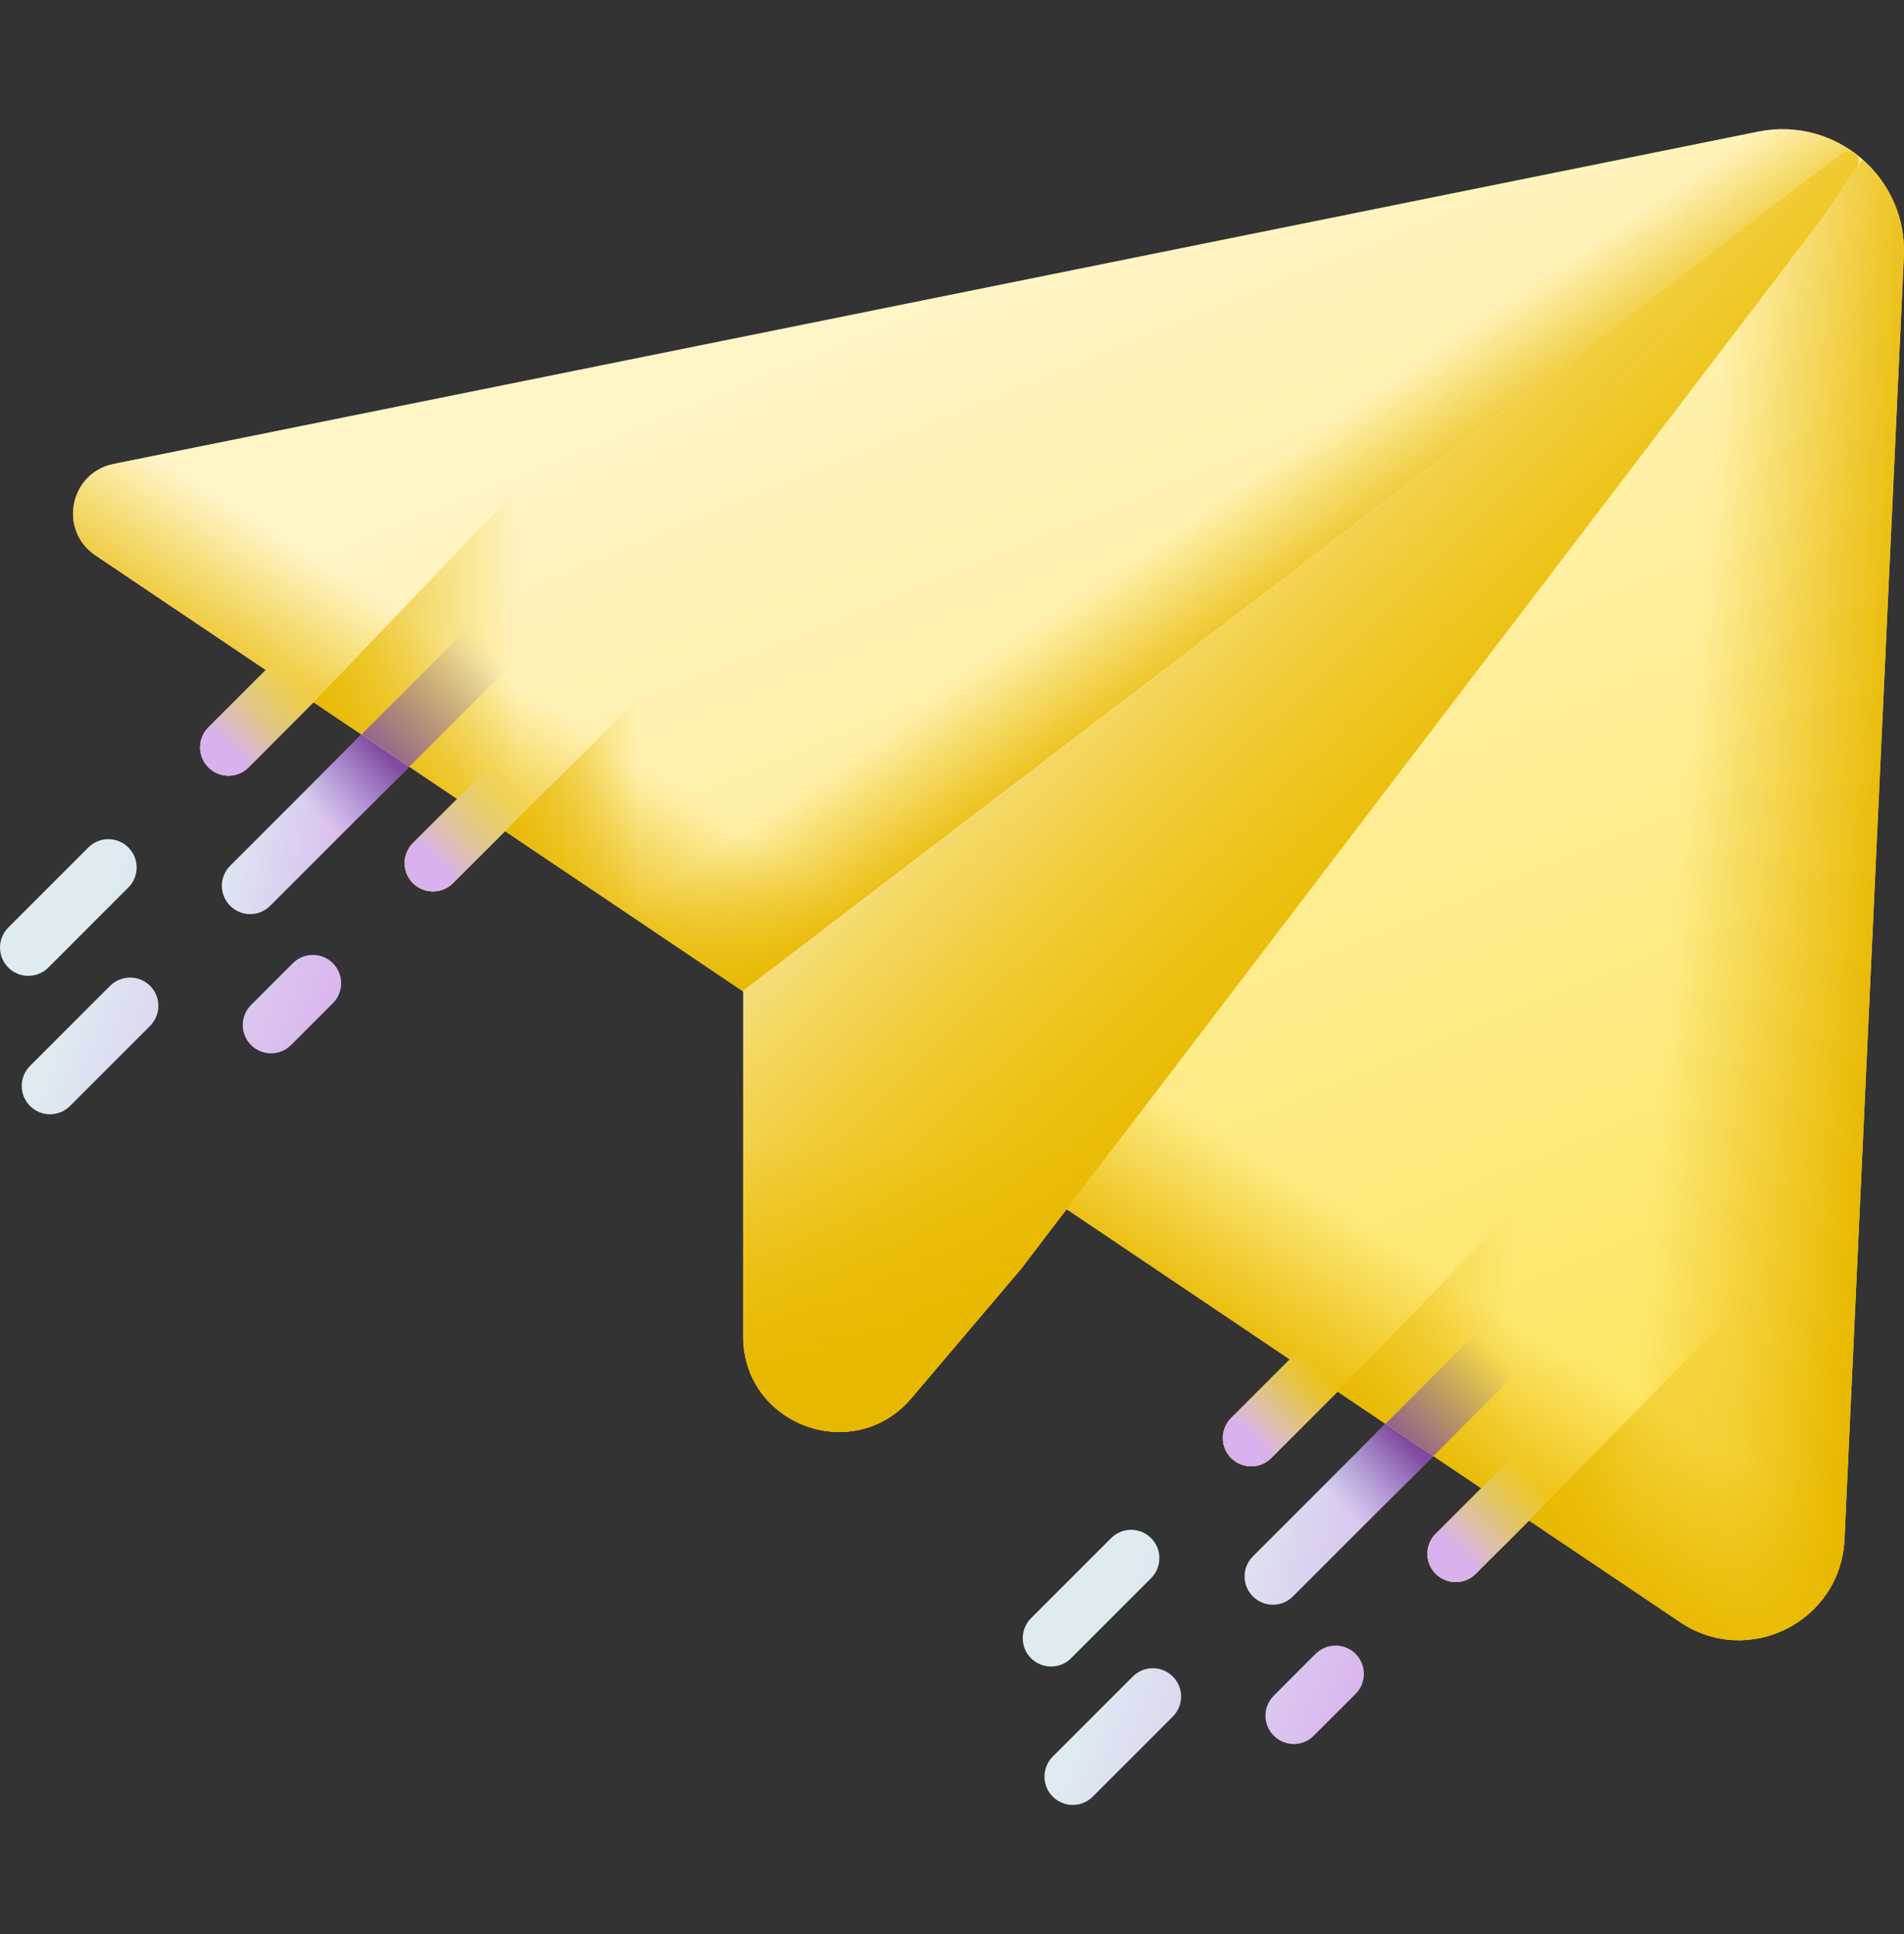 <svg xmlns="http://www.w3.org/2000/svg" width="64" height="65" viewBox="0 0 64 65" fill="none"><rect x="0" y="0" width="64" height="65" fill="#333333" stroke="none"/><g clip-path="url(#clip0_679_10033)"><g clip-path="url(#clip1_679_10033)"><path d="M17.083 19.75L7.736 29.098C7.364 29.469 7.364 30.071 7.736 30.443C8.108 30.815 8.71 30.815 9.081 30.443L18.429 21.096C18.607 20.917 18.707 20.675 18.707 20.423C18.707 20.171 18.607 19.929 18.429 19.75C18.25 19.572 18.008 19.472 17.756 19.472C17.503 19.472 17.262 19.572 17.083 19.75Z" fill="url(#paint0_linear_679_10033)"></path><path d="M17.083 19.75L7.736 29.098C7.364 29.469 7.364 30.071 7.736 30.443C8.108 30.815 8.71 30.815 9.081 30.443L18.429 21.096C18.607 20.917 18.707 20.675 18.707 20.423C18.707 20.171 18.607 19.929 18.429 19.75C18.25 19.572 18.008 19.472 17.756 19.472C17.503 19.472 17.262 19.572 17.083 19.75Z" fill="url(#paint1_linear_679_10033)"></path><path d="M51.461 42.961L42.114 52.308C41.742 52.68 41.742 53.282 42.114 53.654C42.486 54.026 43.088 54.026 43.459 53.654L52.806 44.307C52.895 44.218 52.965 44.114 53.013 43.998C53.061 43.883 53.085 43.759 53.085 43.634C53.085 43.509 53.061 43.385 53.013 43.27C52.965 43.154 52.895 43.05 52.806 42.961C52.718 42.873 52.613 42.803 52.498 42.755C52.382 42.707 52.259 42.683 52.134 42.683C52.009 42.683 51.885 42.707 51.77 42.755C51.654 42.803 51.549 42.873 51.461 42.961Z" fill="url(#paint2_linear_679_10033)"></path><path d="M51.461 42.961L42.114 52.308C41.742 52.68 41.742 53.282 42.114 53.654C42.486 54.026 43.088 54.026 43.459 53.654L52.806 44.307C52.895 44.218 52.965 44.114 53.013 43.998C53.061 43.883 53.085 43.759 53.085 43.634C53.085 43.509 53.061 43.385 53.013 43.27C52.965 43.154 52.895 43.05 52.806 42.961C52.718 42.873 52.613 42.803 52.498 42.755C52.382 42.707 52.259 42.683 52.134 42.683C52.009 42.683 51.885 42.707 51.77 42.755C51.654 42.803 51.549 42.873 51.461 42.961Z" fill="url(#paint3_linear_679_10033)"></path><path d="M59.099 4.422L3.818 15.59C2.34 15.889 1.955 17.822 3.206 18.664L8.933 22.519L7.006 24.445C6.634 24.817 6.634 25.419 7.006 25.791C7.378 26.163 7.98 26.163 8.352 25.791L10.541 23.601L15.368 26.85L13.851 28.367C13.51 28.741 13.519 29.319 13.88 29.681C13.969 29.769 14.073 29.839 14.189 29.887C14.304 29.935 14.428 29.959 14.553 29.959C14.678 29.959 14.802 29.935 14.917 29.887C15.033 29.839 15.137 29.769 15.226 29.681L16.155 28.751L16.157 28.753L16.977 27.933L43.354 45.687L41.384 47.657C41.012 48.029 41.012 48.631 41.384 49.003C41.755 49.374 42.358 49.374 42.729 49.003L44.963 46.769L49.79 50.018L48.229 51.579C47.888 51.952 47.897 52.531 48.258 52.892C48.346 52.981 48.451 53.051 48.567 53.099C48.682 53.147 48.806 53.171 48.931 53.171C49.056 53.171 49.179 53.147 49.295 53.099C49.41 53.051 49.515 52.981 49.603 52.892L50.533 51.963L50.535 51.964L51.398 51.101L56.474 54.517C58.769 56.062 61.871 54.502 61.999 51.738L63.995 8.621C64.118 5.962 61.709 3.895 59.099 4.422Z" fill="url(#paint4_linear_679_10033)"></path><path d="M59.199 43.3L58.336 44.163L58.334 44.162L57.404 45.091C57.316 45.18 57.211 45.25 57.096 45.298C56.98 45.345 56.856 45.37 56.731 45.37C56.607 45.37 56.483 45.345 56.367 45.298C56.252 45.25 56.147 45.18 56.059 45.091C55.697 44.73 55.689 44.151 56.03 43.778L57.59 42.217L52.764 38.968L50.53 41.202C50.159 41.573 49.556 41.573 49.185 41.202C48.813 40.83 48.813 40.228 49.185 39.856L51.155 37.886L24.778 20.132L23.958 20.951L23.956 20.95L23.027 21.88C22.938 21.968 22.833 22.038 22.718 22.086C22.602 22.134 22.479 22.158 22.354 22.158C22.229 22.158 22.105 22.134 21.99 22.086C21.874 22.038 21.769 21.968 21.681 21.88C21.32 21.518 21.311 20.939 21.652 20.566L23.169 19.049L18.342 15.8L16.152 17.99C15.781 18.361 15.178 18.361 14.807 17.99C14.435 17.618 14.435 17.016 14.807 16.645L16.734 14.718L14.749 13.382L3.818 15.59C2.34 15.889 1.955 17.822 3.206 18.664L8.933 22.518L7.006 24.445C6.634 24.817 6.634 25.419 7.006 25.791C7.378 26.163 7.98 26.163 8.352 25.791L10.541 23.601L15.368 26.85L13.851 28.367C13.51 28.741 13.519 29.319 13.88 29.681C13.969 29.769 14.073 29.839 14.189 29.887C14.304 29.935 14.428 29.959 14.553 29.959C14.678 29.959 14.802 29.935 14.917 29.887C15.033 29.839 15.137 29.769 15.226 29.681L16.155 28.751L16.157 28.752L16.977 27.933L43.354 45.687L41.384 47.657C41.012 48.029 41.012 48.631 41.384 49.003C41.755 49.374 42.358 49.374 42.729 49.003L44.963 46.769L49.79 50.018L48.229 51.579C47.888 51.952 47.897 52.531 48.258 52.892C48.346 52.981 48.451 53.051 48.567 53.099C48.682 53.147 48.806 53.171 48.931 53.171C49.056 53.171 49.179 53.147 49.295 53.099C49.41 53.051 49.515 52.981 49.603 52.892L50.533 51.963L50.535 51.964L51.398 51.101L56.474 54.517C58.769 56.062 61.871 54.502 61.999 51.738L62.293 45.383L59.199 43.3Z" fill="url(#paint5_linear_679_10033)"></path><path d="M13.851 28.367C13.51 28.74 13.519 29.319 13.88 29.681C13.969 29.769 14.073 29.839 14.189 29.887C14.304 29.935 14.428 29.959 14.553 29.959C14.678 29.959 14.802 29.935 14.917 29.887C15.033 29.839 15.137 29.769 15.226 29.681L16.155 28.751L16.157 28.752L16.977 27.933L26.07 34.053L55.19 11.991H21.634L10.541 23.601L15.368 26.85L13.851 28.367Z" fill="url(#paint6_linear_679_10033)"></path><path d="M62.341 5.143C62.279 5.097 62.209 5.074 62.138 5.074C62.065 5.074 61.992 5.097 61.931 5.143L60.241 6.409L40.119 21.753L24.981 33.296V33.321L15.709 27.079L30.862 15.522L40.489 8.181L59.099 4.423C60.298 4.182 61.455 4.487 62.341 5.143Z" fill="url(#paint7_linear_679_10033)"></path><path d="M46.413 17.727H27.231L16.977 27.933L26.987 34.67L46.413 17.727Z" fill="url(#paint8_linear_679_10033)"></path><path d="M61.999 51.738L63.995 8.621C64.056 7.306 63.497 6.136 62.6 5.353L60.796 7.928L35.853 40.638L56.474 54.517C58.769 56.062 61.871 54.502 61.999 51.738Z" fill="url(#paint9_linear_679_10033)"></path><path d="M61.999 51.738L63.099 27.977L44.963 46.769L56.474 54.517C58.769 56.062 61.871 54.502 61.999 51.738Z" fill="url(#paint10_linear_679_10033)"></path><path d="M51.398 51.101L56.474 54.517C58.769 56.062 61.871 54.502 61.999 51.738L62.557 39.679L51.398 51.101Z" fill="url(#paint11_linear_679_10033)"></path><path d="M60.241 6.409L24.981 33.297V44.912C24.981 47.898 28.703 49.265 30.636 46.988L34.325 42.641L61.213 7.381L62.422 5.614C62.468 5.547 62.488 5.465 62.48 5.384C62.471 5.303 62.434 5.227 62.376 5.171C62.317 5.114 62.239 5.081 62.158 5.076C62.076 5.071 61.996 5.095 61.931 5.144L60.241 6.409Z" fill="url(#paint12_linear_679_10033)"></path><path d="M60.241 6.409L24.981 33.297V44.912C24.981 47.898 28.703 49.265 30.636 46.988L34.325 42.641L61.213 7.381L62.422 5.614C62.468 5.547 62.488 5.465 62.48 5.384C62.471 5.303 62.434 5.227 62.376 5.171C62.317 5.114 62.239 5.081 62.158 5.076C62.076 5.071 61.996 5.095 61.931 5.144L60.241 6.409Z" fill="url(#paint13_linear_679_10033)"></path><path d="M25.044 33.25L24.981 33.298V44.912C24.981 47.898 28.703 49.265 30.636 46.988L34.325 42.641L41.487 33.25H25.044V33.25Z" fill="url(#paint14_linear_679_10033)"></path><path d="M1.624 32.518L4.315 29.827C4.687 29.456 4.687 28.853 4.315 28.482C3.943 28.11 3.341 28.11 2.97 28.482L0.279 31.173C0.19 31.261 0.12 31.366 0.072 31.482C0.025 31.597 5.82992e-06 31.721 1.03552e-09 31.846C-5.82785e-06 31.971 0.025 32.094 0.072 32.21C0.12 32.325 0.19 32.43 0.279 32.518C0.367 32.607 0.472 32.677 0.587 32.724C0.703 32.772 0.826 32.797 0.951 32.797C1.076 32.797 1.2 32.772 1.315 32.724C1.431 32.677 1.536 32.607 1.624 32.518Z" fill="url(#paint15_linear_679_10033)"></path><path d="M3.7 33.133L1.009 35.824C0.637 36.196 0.637 36.798 1.009 37.17C1.38 37.541 1.983 37.541 2.354 37.17L5.045 34.479C5.134 34.39 5.204 34.285 5.251 34.17C5.299 34.055 5.324 33.931 5.324 33.806C5.324 33.681 5.299 33.557 5.251 33.442C5.204 33.326 5.134 33.221 5.045 33.133C4.957 33.045 4.852 32.975 4.737 32.927C4.621 32.879 4.497 32.855 4.372 32.855C4.247 32.855 4.124 32.879 4.008 32.927C3.893 32.975 3.788 33.045 3.7 33.133Z" fill="url(#paint16_linear_679_10033)"></path><path d="M9.844 32.371L8.438 33.777C8.067 34.148 8.067 34.751 8.438 35.122C8.81 35.494 9.412 35.494 9.784 35.122L11.189 33.717C11.278 33.629 11.348 33.524 11.396 33.408C11.443 33.293 11.468 33.169 11.468 33.044C11.468 32.919 11.443 32.795 11.396 32.68C11.348 32.565 11.278 32.46 11.189 32.371C11.101 32.283 10.996 32.213 10.881 32.165C10.765 32.117 10.641 32.093 10.517 32.093C10.392 32.093 10.268 32.117 10.152 32.165C10.037 32.213 9.932 32.283 9.844 32.371Z" fill="url(#paint17_linear_679_10033)"></path><path d="M8.351 25.791L11.043 23.1C11.414 22.728 11.414 22.126 11.043 21.754C10.671 21.383 10.069 21.383 9.697 21.754L7.006 24.445C6.918 24.534 6.848 24.639 6.8 24.754C6.752 24.869 6.727 24.993 6.727 25.118C6.727 25.243 6.752 25.367 6.8 25.482C6.848 25.598 6.918 25.702 7.006 25.791C7.094 25.879 7.199 25.949 7.315 25.997C7.43 26.045 7.554 26.069 7.679 26.069C7.804 26.069 7.927 26.045 8.043 25.997C8.158 25.949 8.263 25.879 8.351 25.791Z" fill="url(#paint18_linear_679_10033)"></path><path d="M16.91 25.308L13.851 28.367C13.51 28.74 13.519 29.319 13.88 29.68C13.969 29.769 14.073 29.839 14.189 29.887C14.304 29.935 14.428 29.959 14.553 29.959C14.678 29.959 14.802 29.935 14.917 29.887C15.033 29.839 15.137 29.769 15.226 29.68L16.155 28.751L16.157 28.752L18.256 26.654C18.434 26.475 18.534 26.233 18.534 25.981C18.534 25.728 18.434 25.486 18.256 25.308C18.077 25.13 17.835 25.029 17.583 25.029C17.331 25.029 17.089 25.13 16.91 25.308Z" fill="url(#paint19_linear_679_10033)"></path><path d="M36.002 55.73L38.693 53.039C39.064 52.668 39.064 52.065 38.693 51.694C38.321 51.322 37.719 51.322 37.347 51.694L34.656 54.385C34.568 54.473 34.498 54.578 34.45 54.693C34.402 54.809 34.378 54.932 34.378 55.057C34.378 55.182 34.402 55.306 34.45 55.422C34.498 55.537 34.568 55.642 34.656 55.73C34.745 55.819 34.85 55.889 34.965 55.937C35.08 55.984 35.204 56.009 35.329 56.009C35.454 56.009 35.578 55.984 35.693 55.937C35.809 55.889 35.913 55.819 36.002 55.73Z" fill="url(#paint20_linear_679_10033)"></path><path d="M38.077 56.345L35.386 59.036C35.015 59.408 35.015 60.01 35.386 60.382C35.758 60.753 36.36 60.753 36.732 60.382L39.423 57.691C39.511 57.602 39.581 57.497 39.629 57.382C39.677 57.267 39.702 57.143 39.702 57.018C39.702 56.893 39.677 56.769 39.629 56.654C39.581 56.538 39.511 56.433 39.423 56.345C39.334 56.257 39.23 56.187 39.114 56.139C38.999 56.091 38.875 56.066 38.75 56.066C38.625 56.066 38.502 56.091 38.386 56.139C38.271 56.187 38.166 56.257 38.077 56.345Z" fill="url(#paint21_linear_679_10033)"></path><path d="M44.221 55.583L42.816 56.989C42.444 57.36 42.444 57.963 42.816 58.334C43.188 58.706 43.79 58.706 44.161 58.334L45.567 56.929C45.655 56.84 45.725 56.736 45.773 56.62C45.821 56.505 45.846 56.381 45.846 56.256C45.846 56.131 45.821 56.007 45.773 55.892C45.725 55.777 45.655 55.672 45.567 55.583C45.479 55.495 45.374 55.425 45.258 55.377C45.143 55.329 45.019 55.305 44.894 55.305C44.769 55.305 44.645 55.329 44.53 55.377C44.415 55.425 44.31 55.495 44.221 55.583Z" fill="url(#paint22_linear_679_10033)"></path><path d="M42.729 49.003L45.42 46.312C45.792 45.94 45.792 45.338 45.42 44.966C45.049 44.595 44.446 44.595 44.075 44.966L41.384 47.657C41.295 47.745 41.225 47.85 41.177 47.966C41.13 48.081 41.105 48.205 41.105 48.33C41.105 48.455 41.13 48.579 41.177 48.694C41.225 48.809 41.295 48.914 41.384 49.003C41.472 49.091 41.577 49.161 41.692 49.209C41.808 49.257 41.931 49.281 42.056 49.281C42.181 49.281 42.305 49.257 42.42 49.209C42.536 49.161 42.641 49.091 42.729 49.003Z" fill="url(#paint23_linear_679_10033)"></path><path d="M51.288 48.52L48.229 51.579C47.888 51.952 47.897 52.531 48.258 52.892C48.346 52.981 48.451 53.051 48.567 53.099C48.682 53.147 48.806 53.171 48.931 53.171C49.056 53.171 49.179 53.147 49.295 53.099C49.41 53.051 49.515 52.981 49.604 52.892L50.533 51.963L50.535 51.964L52.634 49.865C53.005 49.494 53.005 48.892 52.634 48.52C52.262 48.148 51.66 48.148 51.288 48.52Z" fill="url(#paint24_linear_679_10033)"></path><path d="M51.461 42.961L46.571 47.851L48.179 48.934L52.806 44.307C52.895 44.218 52.965 44.114 53.013 43.998C53.061 43.883 53.085 43.759 53.085 43.634C53.085 43.509 53.061 43.385 53.013 43.27C52.965 43.154 52.895 43.05 52.806 42.961C52.718 42.873 52.613 42.803 52.498 42.755C52.382 42.707 52.259 42.683 52.134 42.683C52.009 42.683 51.885 42.707 51.77 42.755C51.654 42.803 51.549 42.873 51.461 42.961Z" fill="url(#paint25_linear_679_10033)"></path><path d="M18.429 19.75C18.34 19.662 18.235 19.592 18.12 19.544C18.005 19.496 17.881 19.472 17.756 19.472C17.631 19.472 17.507 19.496 17.392 19.544C17.276 19.592 17.172 19.662 17.083 19.75L12.15 24.684L13.758 25.767L18.429 21.096C18.517 21.008 18.587 20.903 18.635 20.787C18.683 20.672 18.707 20.548 18.707 20.423C18.707 20.298 18.683 20.174 18.635 20.059C18.587 19.944 18.517 19.839 18.429 19.75Z" fill="url(#paint26_linear_679_10033)"></path></g></g><defs><linearGradient id="paint0_linear_679_10033" x1="7.96" y1="24.243" x2="13.23" y2="25.121" gradientUnits="userSpaceOnUse"><stop stop-color="#DEECF1"></stop><stop offset="1" stop-color="#D9B1EE"></stop></linearGradient><linearGradient id="paint1_linear_679_10033" x1="10.721" y1="27.45" x2="12.89" y2="25.281" gradientUnits="userSpaceOnUse"><stop stop-color="#8379C1" stop-opacity="0"></stop><stop offset="1" stop-color="#814AA0"></stop></linearGradient><linearGradient id="paint2_linear_679_10033" x1="41.644" y1="47.197" x2="49.089" y2="48.619" gradientUnits="userSpaceOnUse"><stop stop-color="#DEECF1"></stop><stop offset="1" stop-color="#D9B1EE"></stop></linearGradient><linearGradient id="paint3_linear_679_10033" x1="45.099" y1="50.661" x2="47.268" y2="48.492" gradientUnits="userSpaceOnUse"><stop stop-color="#8379C1" stop-opacity="0"></stop><stop offset="1" stop-color="#814AA0"></stop></linearGradient><linearGradient id="paint4_linear_679_10033" x1="31.96" y1="9.498" x2="50.249" y2="54.416" gradientUnits="userSpaceOnUse"><stop stop-color="#FFF5C6"></stop><stop offset="1" stop-color="#FEE45A"></stop></linearGradient><linearGradient id="paint5_linear_679_10033" x1="33.182" y1="33.185" x2="30.023" y2="38.16" gradientUnits="userSpaceOnUse"><stop stop-color="#E8B800" stop-opacity="0"></stop><stop offset="0.999" stop-color="#E8B800" stop-opacity="0.999"></stop><stop offset="1" stop-color="#E8B800"></stop></linearGradient><linearGradient id="paint6_linear_679_10033" x1="17.34" y1="23.022" x2="9.789" y2="23.022" gradientUnits="userSpaceOnUse"><stop stop-color="#E8B800" stop-opacity="0"></stop><stop offset="0.999" stop-color="#E8B800" stop-opacity="0.999"></stop><stop offset="1" stop-color="#E8B800"></stop></linearGradient><linearGradient id="paint7_linear_679_10033" x1="39.992" y1="17.508" x2="42.816" y2="21.587" gradientUnits="userSpaceOnUse"><stop stop-color="#E8B800" stop-opacity="0"></stop><stop offset="0.999" stop-color="#E8B800" stop-opacity="0.999"></stop><stop offset="1" stop-color="#E8B800"></stop></linearGradient><linearGradient id="paint8_linear_679_10033" x1="21.459" y1="26.199" x2="16.481" y2="26.199" gradientUnits="userSpaceOnUse"><stop stop-color="#E8B800" stop-opacity="0"></stop><stop offset="0.999" stop-color="#E8B800" stop-opacity="0.999"></stop><stop offset="1" stop-color="#E8B800"></stop></linearGradient><linearGradient id="paint9_linear_679_10033" x1="56.448" y1="29.927" x2="63.471" y2="30.475" gradientUnits="userSpaceOnUse"><stop stop-color="#E8B800" stop-opacity="0"></stop><stop offset="0.999" stop-color="#E8B800" stop-opacity="0.999"></stop><stop offset="1" stop-color="#E8B800"></stop></linearGradient><linearGradient id="paint10_linear_679_10033" x1="50.823" y1="41.552" x2="42.227" y2="41.552" gradientUnits="userSpaceOnUse"><stop stop-color="#E8B800" stop-opacity="0"></stop><stop offset="0.999" stop-color="#E8B800" stop-opacity="0.999"></stop><stop offset="1" stop-color="#E8B800"></stop></linearGradient><linearGradient id="paint11_linear_679_10033" x1="58.416" y1="47.403" x2="50.949" y2="47.403" gradientUnits="userSpaceOnUse"><stop stop-color="#E8B800" stop-opacity="0"></stop><stop offset="0.999" stop-color="#E8B800" stop-opacity="0.999"></stop><stop offset="1" stop-color="#E8B800"></stop></linearGradient><linearGradient id="paint12_linear_679_10033" x1="38.486" y1="20.519" x2="45.322" y2="27.355" gradientUnits="userSpaceOnUse"><stop stop-color="#FFF5C6"></stop><stop offset="1" stop-color="#FEE45A"></stop></linearGradient><linearGradient id="paint13_linear_679_10033" x1="32.107" y1="13.726" x2="48.483" y2="30.666" gradientUnits="userSpaceOnUse"><stop stop-color="#E8B800" stop-opacity="0"></stop><stop offset="0.999" stop-color="#E8B800" stop-opacity="0.999"></stop><stop offset="1" stop-color="#E8B800"></stop></linearGradient><linearGradient id="paint14_linear_679_10033" x1="33.234" y1="38.507" x2="33.234" y2="47.288" gradientUnits="userSpaceOnUse"><stop stop-color="#E8B800" stop-opacity="0"></stop><stop offset="0.999" stop-color="#E8B800" stop-opacity="0.999"></stop><stop offset="1" stop-color="#E8B800"></stop></linearGradient><linearGradient id="paint15_linear_679_10033" x1="3.132" y1="30.797" x2="12.161" y2="33.966" gradientUnits="userSpaceOnUse"><stop stop-color="#DEECF1"></stop><stop offset="1" stop-color="#D9B1EE"></stop></linearGradient><linearGradient id="paint16_linear_679_10033" x1="1.758" y1="34.709" x2="10.788" y2="37.879" gradientUnits="userSpaceOnUse"><stop stop-color="#DEECF1"></stop><stop offset="1" stop-color="#D9B1EE"></stop></linearGradient><linearGradient id="paint17_linear_679_10033" x1="2.942" y1="31.338" x2="11.971" y2="34.508" gradientUnits="userSpaceOnUse"><stop stop-color="#DEECF1"></stop><stop offset="1" stop-color="#D9B1EE"></stop></linearGradient><linearGradient id="paint18_linear_679_10033" x1="10.003" y1="22.785" x2="7.668" y2="25.12" gradientUnits="userSpaceOnUse"><stop stop-color="#DEECF1" stop-opacity="0"></stop><stop offset="1" stop-color="#D9B1EE"></stop></linearGradient><linearGradient id="paint19_linear_679_10033" x1="17.13" y1="26.425" x2="14.6" y2="28.956" gradientUnits="userSpaceOnUse"><stop stop-color="#DEECF1" stop-opacity="0"></stop><stop offset="1" stop-color="#D9B1EE"></stop></linearGradient><linearGradient id="paint20_linear_679_10033" x1="37.51" y1="54.008" x2="46.539" y2="57.178" gradientUnits="userSpaceOnUse"><stop stop-color="#DEECF1"></stop><stop offset="1" stop-color="#D9B1EE"></stop></linearGradient><linearGradient id="paint21_linear_679_10033" x1="36.136" y1="57.921" x2="45.166" y2="61.091" gradientUnits="userSpaceOnUse"><stop stop-color="#DEECF1"></stop><stop offset="1" stop-color="#D9B1EE"></stop></linearGradient><linearGradient id="paint22_linear_679_10033" x1="37.319" y1="54.55" x2="46.349" y2="57.72" gradientUnits="userSpaceOnUse"><stop stop-color="#DEECF1"></stop><stop offset="1" stop-color="#D9B1EE"></stop></linearGradient><linearGradient id="paint23_linear_679_10033" x1="44.381" y1="45.997" x2="42.046" y2="48.332" gradientUnits="userSpaceOnUse"><stop stop-color="#DEECF1" stop-opacity="0"></stop><stop offset="1" stop-color="#D9B1EE"></stop></linearGradient><linearGradient id="paint24_linear_679_10033" x1="51.508" y1="49.637" x2="48.978" y2="52.167" gradientUnits="userSpaceOnUse"><stop stop-color="#DEECF1" stop-opacity="0"></stop><stop offset="1" stop-color="#D9B1EE"></stop></linearGradient><linearGradient id="paint25_linear_679_10033" x1="50.283" y1="45.485" x2="46.68" y2="49.088" gradientUnits="userSpaceOnUse"><stop stop-color="#8379C1" stop-opacity="0"></stop><stop offset="1" stop-color="#814AA0"></stop></linearGradient><linearGradient id="paint26_linear_679_10033" x1="16.375" y1="21.805" x2="12.067" y2="26.112" gradientUnits="userSpaceOnUse"><stop stop-color="#8379C1" stop-opacity="0"></stop><stop offset="1" stop-color="#814AA0"></stop></linearGradient><clipPath id="clip0_679_10033"><rect width="64" height="64" fill="white" transform="translate(0 0.764)"></rect></clipPath><clipPath id="clip1_679_10033"><rect width="64" height="64" fill="white" transform="translate(0 0.5)"></rect></clipPath></defs></svg>